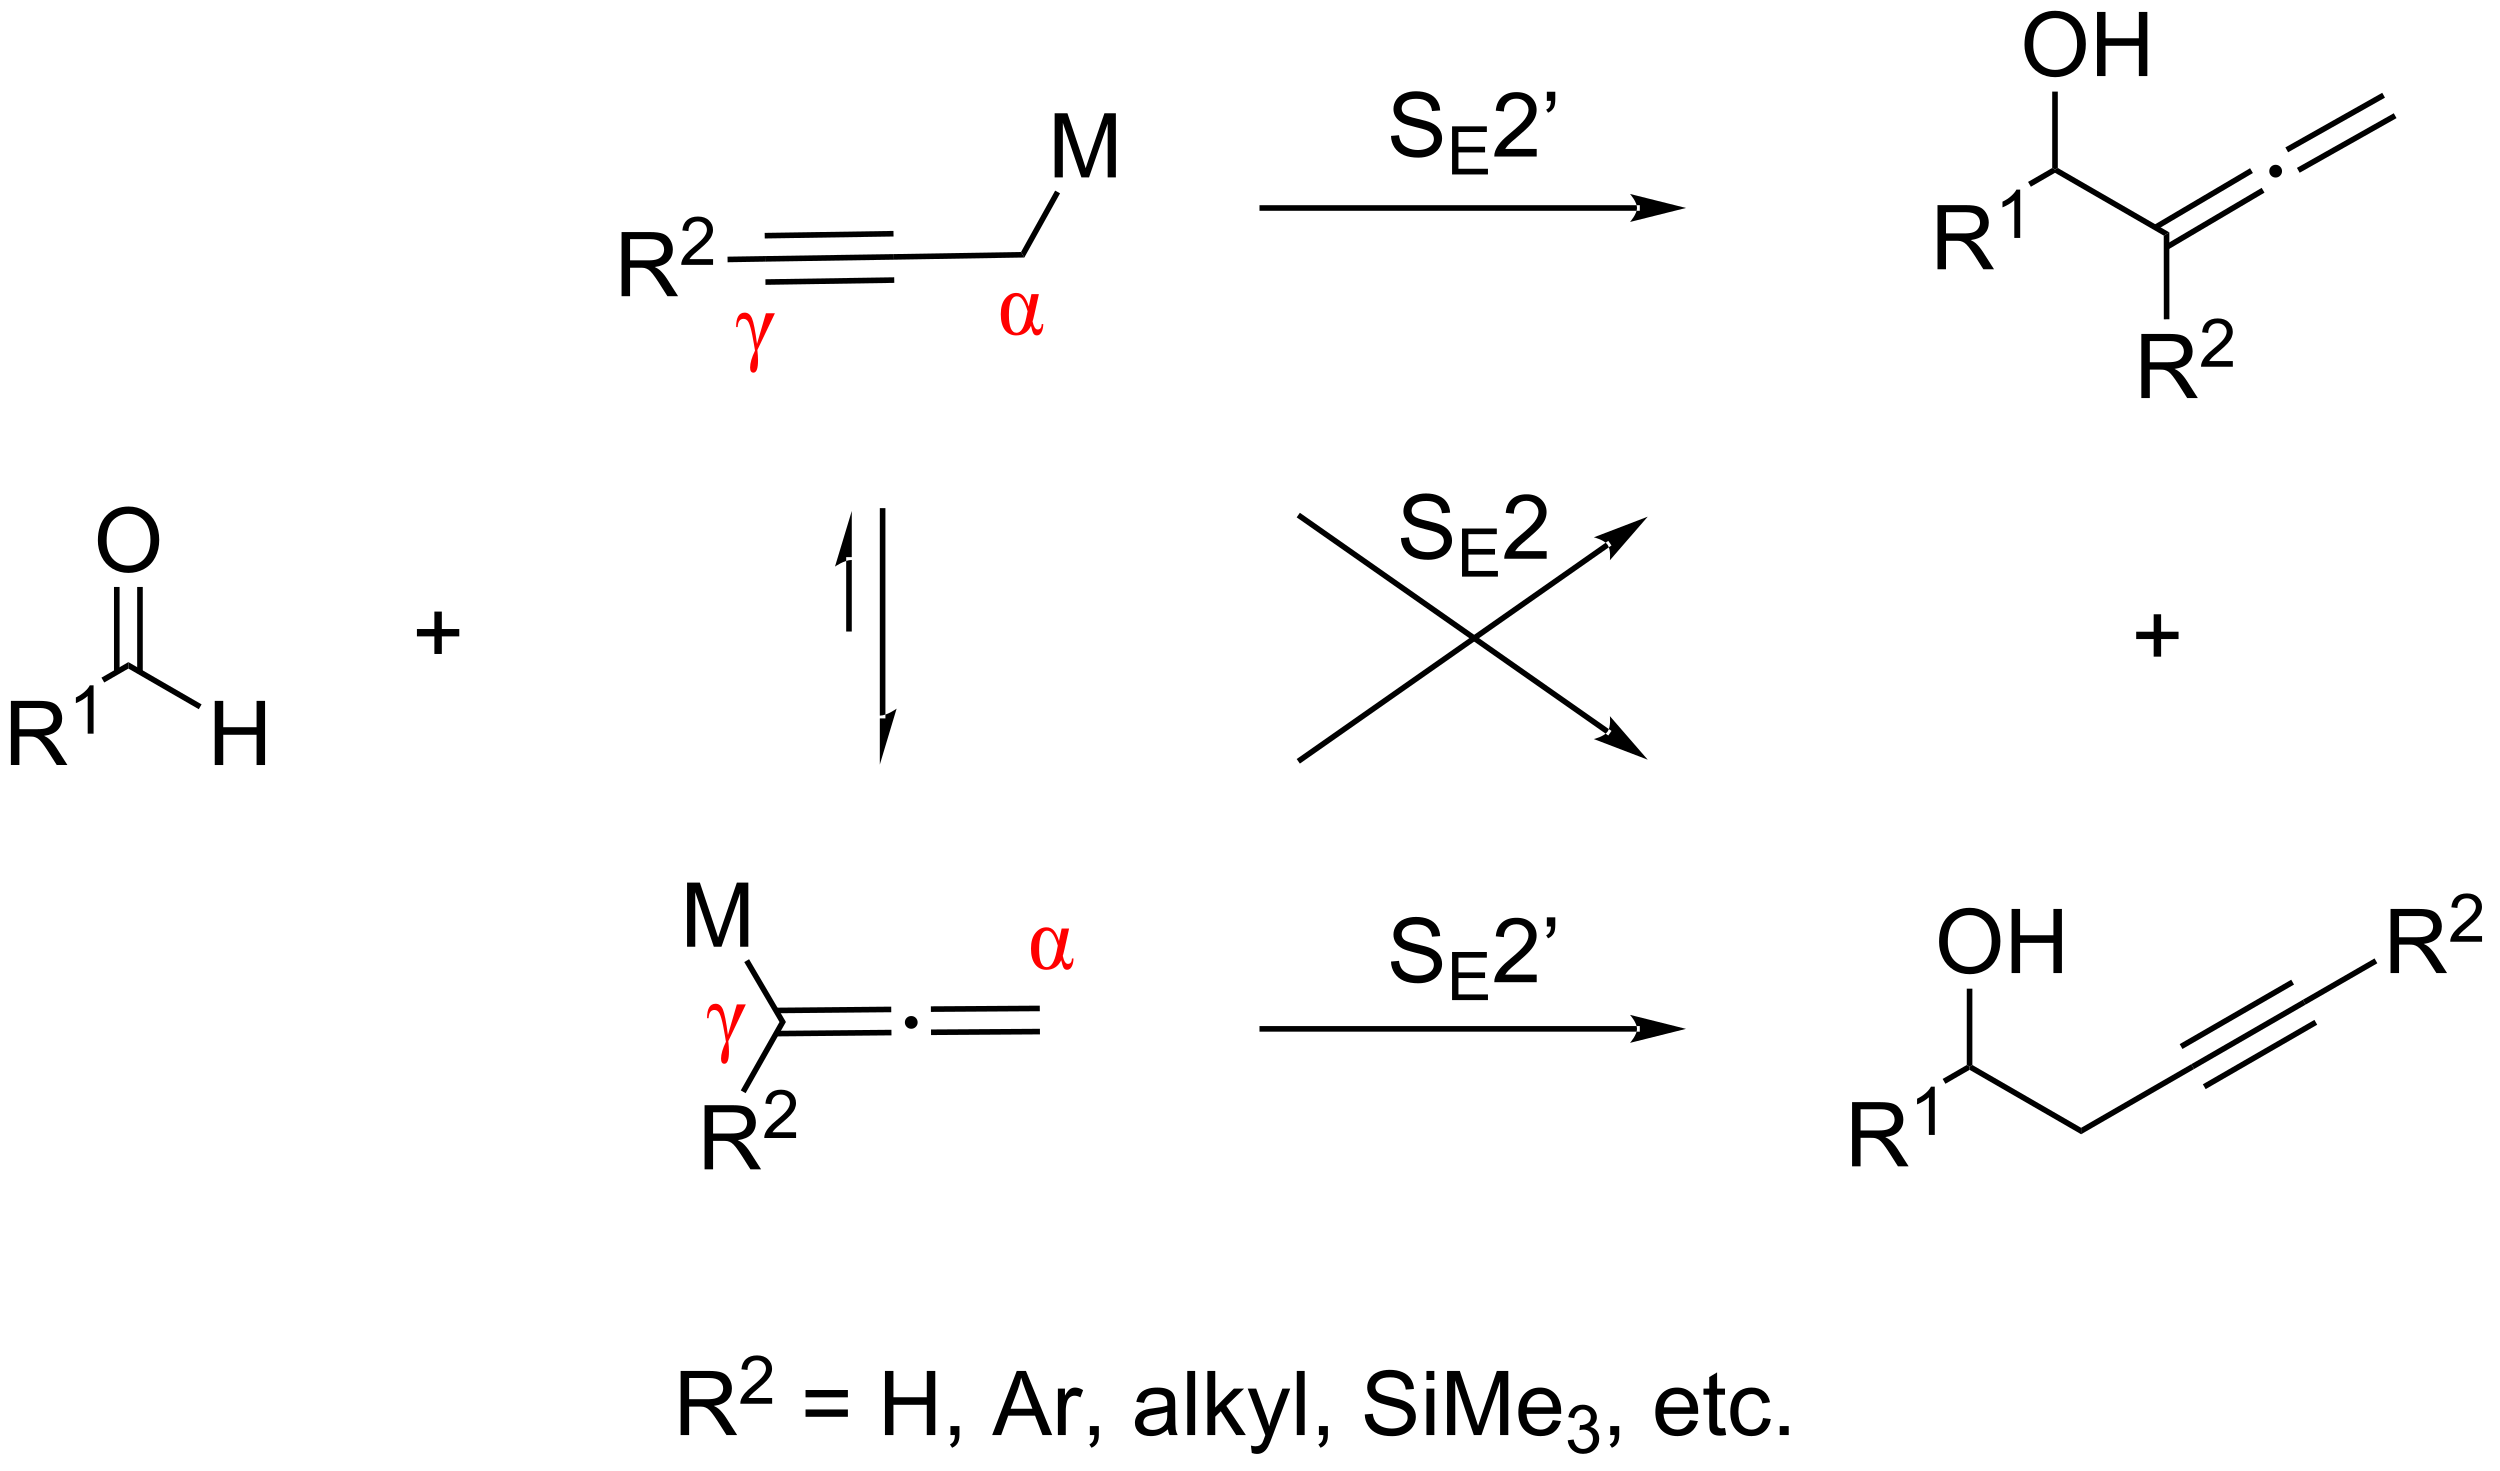 <?xml version="1.0" encoding="UTF-8"?>
<!DOCTYPE svg PUBLIC '-//W3C//DTD SVG 1.0//EN'
          'http://www.w3.org/TR/2001/REC-SVG-20010904/DTD/svg10.dtd'>
<svg stroke-dasharray="none" shape-rendering="auto" xmlns="http://www.w3.org/2000/svg" font-family="'Dialog'" text-rendering="auto" width="306" fill-opacity="1" color-interpolation="auto" color-rendering="auto" preserveAspectRatio="xMidYMid meet" font-size="12px" viewBox="0 0 306 180" fill="black" xmlns:xlink="http://www.w3.org/1999/xlink" stroke="black" image-rendering="auto" stroke-miterlimit="10" stroke-linecap="square" stroke-linejoin="miter" font-style="normal" stroke-width="1" height="180" stroke-dashoffset="0" font-weight="normal" stroke-opacity="1"
><!--Generated by the Batik Graphics2D SVG Generator--><defs id="genericDefs"
  /><g
  ><defs id="defs1"
    ><clipPath clipPathUnits="userSpaceOnUse" id="clipPath1"
      ><path d="M3.071 1.611 L232.001 1.611 L232.001 136.139 L3.071 136.139 L3.071 1.611 Z"
      /></clipPath
      ><clipPath clipPathUnits="userSpaceOnUse" id="clipPath2"
      ><path d="M1.386 28.015 L1.386 158.802 L223.95 158.802 L223.95 28.015 Z"
      /></clipPath
    ></defs
    ><g transform="scale(1.333,1.333) translate(-3.071,-1.611) matrix(1.029,0,0,1.029,1.646,-27.205)"
    ><path d="M62.695 112.488 L62.695 106.761 L63.836 106.761 L65.193 110.816 Q65.38 111.381 65.466 111.662 Q65.562 111.35 65.771 110.746 L67.141 106.761 L68.161 106.761 L68.161 112.488 L67.43 112.488 L67.43 107.694 L65.766 112.488 L65.083 112.488 L63.427 107.613 L63.427 112.488 L62.695 112.488 Z" stroke="none" clip-path="url(#clipPath2)"
    /></g
    ><g transform="matrix(1.371,0,0,1.371,-1.9,-38.421)"
    ><path d="M82.739 118.733 Q82.982 118.733 83.146 118.9 Q83.31 119.064 83.31 119.3 Q83.31 119.536 83.143 119.704 Q82.975 119.871 82.739 119.871 Q82.504 119.871 82.336 119.704 Q82.172 119.536 82.172 119.3 Q82.172 119.061 82.336 118.897 Q82.504 118.733 82.739 118.733 Z" stroke="none" clip-path="url(#clipPath2)"
    /></g
    ><g transform="matrix(1.371,0,0,1.371,-1.9,-38.421)"
    ><path d="M67.831 113.914 L68.263 113.661 L71.552 119.262 L70.975 119.267 Z" stroke="none" clip-path="url(#clipPath2)"
    /></g
    ><g transform="matrix(1.371,0,0,1.371,-1.9,-38.421)"
    ><path d="M70.678 120.553 L80.975 120.46 L80.971 119.96 L70.674 120.053 ZM70.662 118.487 L80.957 118.394 L80.952 117.894 L70.658 117.987 Z" stroke="none" clip-path="url(#clipPath2)"
    /></g
    ><g transform="matrix(1.371,0,0,1.371,-1.9,-38.421)"
    ><path d="M84.507 120.433 L94.231 120.372 L94.228 119.872 L84.504 119.933 ZM84.494 118.366 L94.219 118.305 L94.215 117.805 L84.491 117.866 Z" stroke="none" clip-path="url(#clipPath2)"
    /></g
    ><g transform="matrix(1.371,0,0,1.371,-1.9,-38.421)"
    ><path d="M92.542 50.52 L92.838 51.015 L81.195 51.209 L81.185 50.709 Z" stroke="none" clip-path="url(#clipPath2)"
    /></g
    ><g transform="matrix(1.371,0,0,1.371,-1.9,-38.421)"
    ><path d="M95.542 43.863 L95.542 38.136 L96.683 38.136 L98.04 42.191 Q98.227 42.756 98.313 43.038 Q98.409 42.725 98.618 42.121 L99.987 38.136 L101.008 38.136 L101.008 43.863 L100.276 43.863 L100.276 39.069 L98.612 43.863 L97.93 43.863 L96.274 38.988 L96.274 43.863 L95.542 43.863 Z" stroke="none" clip-path="url(#clipPath2)"
    /></g
    ><g transform="matrix(1.371,0,0,1.371,-1.9,-38.421)"
    ><path d="M92.838 51.015 L92.542 50.52 L95.588 45.042 L96.025 45.285 Z" stroke="none" clip-path="url(#clipPath2)"
    /></g
    ><g transform="matrix(1.371,0,0,1.371,-1.9,-38.421)"
    ><path d="M81.185 50.709 L81.195 51.209 L69.698 51.385 L69.682 50.885 ZM81.218 52.779 L69.719 52.955 L69.726 53.455 L81.226 53.279 ZM81.153 48.639 L69.655 48.815 L69.662 49.315 L81.161 49.139 Z" stroke="none" clip-path="url(#clipPath2)"
    /></g
    ><g transform="matrix(1.371,0,0,1.371,-1.9,-38.421)"
    ><path d="M2.358 96.324 L2.358 90.597 L4.897 90.597 Q5.662 90.597 6.061 90.751 Q6.459 90.905 6.696 91.295 Q6.936 91.686 6.936 92.16 Q6.936 92.769 6.54 93.189 Q6.147 93.605 5.321 93.717 Q5.623 93.863 5.78 94.004 Q6.11 94.308 6.407 94.764 L7.405 96.324 L6.452 96.324 L5.694 95.131 Q5.36 94.616 5.144 94.342 Q4.931 94.069 4.761 93.959 Q4.592 93.85 4.415 93.808 Q4.287 93.78 3.993 93.78 L3.116 93.78 L3.116 96.324 L2.358 96.324 ZM3.116 93.123 L4.743 93.123 Q5.264 93.123 5.556 93.017 Q5.85 92.91 6.001 92.673 Q6.155 92.436 6.155 92.16 Q6.155 91.754 5.858 91.493 Q5.564 91.23 4.928 91.23 L3.116 91.23 L3.116 93.123 Z" stroke="none" clip-path="url(#clipPath2)"
    /></g
    ><g transform="matrix(1.371,0,0,1.371,-1.9,-38.421)"
    ><path d="M9.741 93.524 L9.214 93.524 L9.214 90.163 Q9.023 90.344 8.714 90.526 Q8.405 90.707 8.159 90.799 L8.159 90.29 Q8.601 90.081 8.931 89.786 Q9.263 89.489 9.401 89.211 L9.741 89.211 L9.741 93.524 Z" stroke="none" clip-path="url(#clipPath2)"
    /></g
    ><g transform="matrix(1.371,0,0,1.371,-1.9,-38.421)"
    ><path d="M10.693 88.957 L10.443 88.523 L12.847 87.135 L12.847 87.713 Z" stroke="none" clip-path="url(#clipPath2)"
    /></g
    ><g transform="matrix(1.371,0,0,1.371,-1.9,-38.421)"
    ><path d="M20.558 96.324 L20.558 90.597 L21.316 90.597 L21.316 92.949 L24.292 92.949 L24.292 90.597 L25.05 90.597 L25.05 96.324 L24.292 96.324 L24.292 93.623 L21.316 93.623 L21.316 96.324 L20.558 96.324 Z" stroke="none" clip-path="url(#clipPath2)"
    /></g
    ><g transform="matrix(1.371,0,0,1.371,-1.9,-38.421)"
    ><path d="M12.847 87.713 L12.847 87.135 L19.383 90.909 L19.133 91.342 Z" stroke="none" clip-path="url(#clipPath2)"
    /></g
    ><g transform="matrix(1.371,0,0,1.371,-1.9,-38.421)"
    ><path d="M10.124 76.285 Q10.124 74.858 10.89 74.053 Q11.655 73.246 12.866 73.246 Q13.658 73.246 14.293 73.626 Q14.931 74.004 15.265 74.681 Q15.601 75.358 15.601 76.217 Q15.601 77.09 15.249 77.777 Q14.898 78.465 14.252 78.819 Q13.608 79.173 12.861 79.173 Q12.054 79.173 11.416 78.782 Q10.78 78.389 10.452 77.715 Q10.124 77.037 10.124 76.285 ZM10.905 76.295 Q10.905 77.332 11.46 77.928 Q12.017 78.522 12.858 78.522 Q13.713 78.522 14.265 77.92 Q14.819 77.319 14.819 76.215 Q14.819 75.514 14.582 74.993 Q14.345 74.472 13.89 74.186 Q13.437 73.897 12.869 73.897 Q12.064 73.897 11.483 74.451 Q10.905 75.004 10.905 76.295 Z" stroke="none" clip-path="url(#clipPath2)"
    /></g
    ><g transform="matrix(1.371,0,0,1.371,-1.9,-38.421)"
    ><path d="M14.132 88.022 L14.132 80.426 L13.632 80.426 L13.632 88.022 ZM12.062 88.022 L12.062 80.426 L11.562 80.426 L11.562 88.022 Z" stroke="none" clip-path="url(#clipPath2)"
    /></g
    ><g transform="matrix(1.371,0,0,1.371,-1.9,-38.421)"
    ><path d="M40.167 86.409 L40.167 84.839 L38.608 84.839 L38.608 84.182 L40.167 84.182 L40.167 82.625 L40.831 82.625 L40.831 84.182 L42.389 84.182 L42.389 84.839 L40.831 84.839 L40.831 86.409 L40.167 86.409 Z" stroke="none" clip-path="url(#clipPath2)"
    /></g
    ><g transform="matrix(1.371,0,0,1.371,-1.9,-38.421)"
    ><path d="M147.535 46.841 L147.535 46.841 L114.08 46.841 L113.83 46.841 L113.83 46.341 L114.08 46.341 L147.535 46.341 L147.785 46.341 L147.785 46.841 ZM151.91 46.591 L146.91 45.341 C146.91 45.341 147.535 46.044 147.535 46.591 C147.535 47.138 146.91 47.841 146.91 47.841 Z" stroke="none" clip-path="url(#clipPath2)"
    /></g
    ><g transform="matrix(1.371,0,0,1.371,-1.9,-38.421)"
    ><path d="M125.572 40.158 L126.288 40.095 Q126.338 40.525 126.523 40.801 Q126.71 41.077 127.101 41.246 Q127.491 41.416 127.978 41.416 Q128.413 41.416 128.744 41.288 Q129.077 41.158 129.239 40.934 Q129.4 40.71 129.4 40.444 Q129.4 40.173 129.244 39.973 Q129.088 39.772 128.728 39.634 Q128.499 39.546 127.71 39.356 Q126.921 39.166 126.603 38.999 Q126.195 38.783 125.991 38.465 Q125.791 38.147 125.791 37.752 Q125.791 37.319 126.036 36.942 Q126.283 36.564 126.754 36.369 Q127.228 36.173 127.806 36.173 Q128.445 36.173 128.929 36.379 Q129.416 36.585 129.676 36.983 Q129.939 37.382 129.96 37.884 L129.234 37.939 Q129.174 37.397 128.835 37.121 Q128.499 36.843 127.838 36.843 Q127.15 36.843 126.835 37.095 Q126.523 37.345 126.523 37.702 Q126.523 38.009 126.744 38.21 Q126.963 38.408 127.887 38.619 Q128.812 38.827 129.155 38.983 Q129.655 39.212 129.893 39.567 Q130.132 39.921 130.132 40.382 Q130.132 40.837 129.869 41.244 Q129.609 41.647 129.116 41.874 Q128.627 42.098 128.015 42.098 Q127.236 42.098 126.71 41.871 Q126.187 41.642 125.887 41.189 Q125.588 40.733 125.572 40.158 Z" stroke="none" clip-path="url(#clipPath2)"
    /></g
    ><g transform="matrix(1.371,0,0,1.371,-1.9,-38.421)"
    ><path d="M131.023 43.599 L131.023 39.304 L134.129 39.304 L134.129 39.81 L131.592 39.81 L131.592 41.126 L133.969 41.126 L133.969 41.63 L131.592 41.63 L131.592 43.091 L134.228 43.091 L134.228 43.599 L131.023 43.599 Z" stroke="none" clip-path="url(#clipPath2)"
    /></g
    ><g transform="matrix(1.371,0,0,1.371,-1.9,-38.421)"
    ><path d="M138.579 41.322 L138.579 41.999 L134.793 41.999 Q134.785 41.744 134.876 41.509 Q135.019 41.124 135.337 40.749 Q135.657 40.374 136.259 39.882 Q137.191 39.116 137.519 38.668 Q137.848 38.22 137.848 37.822 Q137.848 37.405 137.548 37.119 Q137.251 36.83 136.769 36.83 Q136.262 36.83 135.957 37.134 Q135.652 37.439 135.65 37.978 L134.926 37.905 Q135.001 37.095 135.486 36.673 Q135.97 36.249 136.785 36.249 Q137.611 36.249 138.09 36.707 Q138.571 37.163 138.571 37.837 Q138.571 38.181 138.431 38.514 Q138.29 38.845 137.962 39.212 Q137.637 39.58 136.879 40.22 Q136.246 40.752 136.066 40.942 Q135.887 41.132 135.769 41.322 L138.579 41.322 ZM139.484 37.03 L139.484 36.212 L140.239 36.212 L140.239 36.858 Q140.239 37.382 140.117 37.611 Q139.95 37.929 139.594 38.087 L139.422 37.811 Q139.633 37.725 139.737 37.541 Q139.841 37.353 139.851 37.03 L139.484 37.03 Z" stroke="none" clip-path="url(#clipPath2)"
    /></g
    ><g transform="matrix(1.371,0,0,1.371,-1.9,-38.421)"
    ><path d="M144.765 93.545 L144.765 93.545 L117.355 74.356 L117.15 74.212 L117.436 73.803 L117.641 73.946 L145.051 93.135 L145.256 93.279 L144.97 93.688 ZM148.492 95.849 L145.113 91.958 C145.113 91.958 145.222 92.892 144.908 93.34 C144.594 93.788 143.679 94.006 143.679 94.006 Z" stroke="none" clip-path="url(#clipPath2)"
    /></g
    ><g transform="matrix(1.371,0,0,1.371,-1.9,-38.421)"
    ><path d="M145.051 76.865 L145.051 76.865 L117.641 96.054 L117.436 96.197 L117.15 95.788 L117.355 95.644 L144.765 76.455 L144.97 76.312 L145.256 76.722 ZM148.492 74.151 L143.679 75.995 C143.679 75.995 144.594 76.212 144.908 76.66 C145.222 77.108 145.113 78.043 145.113 78.043 Z" stroke="none" clip-path="url(#clipPath2)"
    /></g
    ><g transform="matrix(1.371,0,0,1.371,-1.9,-38.421)"
    ><path d="M126.461 76.063 L127.177 76.001 Q127.226 76.43 127.411 76.707 Q127.599 76.983 127.989 77.152 Q128.38 77.321 128.867 77.321 Q129.302 77.321 129.633 77.194 Q129.966 77.063 130.127 76.839 Q130.289 76.615 130.289 76.35 Q130.289 76.079 130.133 75.878 Q129.976 75.678 129.617 75.54 Q129.388 75.451 128.599 75.261 Q127.81 75.071 127.492 74.904 Q127.083 74.688 126.88 74.371 Q126.68 74.053 126.68 73.657 Q126.68 73.225 126.924 72.847 Q127.172 72.469 127.643 72.274 Q128.117 72.079 128.695 72.079 Q129.333 72.079 129.818 72.285 Q130.304 72.49 130.565 72.889 Q130.828 73.287 130.849 73.79 L130.122 73.844 Q130.062 73.303 129.724 73.027 Q129.388 72.748 128.726 72.748 Q128.039 72.748 127.724 73.001 Q127.411 73.251 127.411 73.608 Q127.411 73.915 127.633 74.115 Q127.851 74.313 128.776 74.524 Q129.7 74.733 130.044 74.889 Q130.544 75.118 130.781 75.472 Q131.021 75.826 131.021 76.287 Q131.021 76.743 130.758 77.149 Q130.497 77.553 130.005 77.779 Q129.516 78.003 128.904 78.003 Q128.125 78.003 127.599 77.777 Q127.075 77.548 126.776 77.094 Q126.476 76.639 126.461 76.063 Z" stroke="none" clip-path="url(#clipPath2)"
    /></g
    ><g transform="matrix(1.371,0,0,1.371,-1.9,-38.421)"
    ><path d="M131.912 79.504 L131.912 75.21 L135.018 75.21 L135.018 75.715 L132.48 75.715 L132.48 77.032 L134.857 77.032 L134.857 77.536 L132.48 77.536 L132.48 78.997 L135.117 78.997 L135.117 79.504 L131.912 79.504 Z" stroke="none" clip-path="url(#clipPath2)"
    /></g
    ><g transform="matrix(1.371,0,0,1.371,-1.9,-38.421)"
    ><path d="M139.468 77.227 L139.468 77.904 L135.681 77.904 Q135.674 77.649 135.765 77.415 Q135.908 77.029 136.226 76.654 Q136.546 76.279 137.148 75.787 Q138.08 75.022 138.408 74.574 Q138.736 74.126 138.736 73.727 Q138.736 73.311 138.437 73.024 Q138.14 72.735 137.658 72.735 Q137.15 72.735 136.846 73.04 Q136.541 73.344 136.538 73.884 L135.814 73.811 Q135.89 73.001 136.374 72.579 Q136.859 72.154 137.674 72.154 Q138.499 72.154 138.978 72.613 Q139.46 73.069 139.46 73.743 Q139.46 74.087 139.32 74.42 Q139.179 74.751 138.851 75.118 Q138.525 75.485 137.767 76.126 Q137.135 76.657 136.955 76.847 Q136.775 77.037 136.658 77.227 L139.468 77.227 Z" stroke="none" clip-path="url(#clipPath2)"
    /></g
    ><g transform="matrix(1.371,0,0,1.371,-1.9,-38.421)"
    ><path d="M147.535 120.129 L147.535 120.129 L114.08 120.129 L113.83 120.129 L113.83 119.629 L114.08 119.629 L147.535 119.629 L147.785 119.629 L147.785 120.129 ZM151.91 119.879 L146.91 118.629 C146.91 118.629 147.535 119.333 147.535 119.879 C147.535 120.426 146.91 121.129 146.91 121.129 Z" stroke="none" clip-path="url(#clipPath2)"
    /></g
    ><g transform="matrix(1.371,0,0,1.371,-1.9,-38.421)"
    ><path d="M125.572 113.87 L126.288 113.807 Q126.338 114.237 126.523 114.513 Q126.71 114.789 127.101 114.958 Q127.491 115.127 127.978 115.127 Q128.413 115.127 128.744 115 Q129.077 114.87 129.239 114.646 Q129.4 114.422 129.4 114.156 Q129.4 113.885 129.244 113.685 Q129.088 113.484 128.728 113.346 Q128.499 113.258 127.71 113.067 Q126.921 112.877 126.603 112.711 Q126.195 112.495 125.991 112.177 Q125.791 111.859 125.791 111.463 Q125.791 111.031 126.036 110.653 Q126.283 110.276 126.754 110.081 Q127.228 109.885 127.806 109.885 Q128.445 109.885 128.929 110.091 Q129.416 110.297 129.676 110.695 Q129.939 111.094 129.96 111.596 L129.234 111.651 Q129.174 111.109 128.835 110.833 Q128.499 110.555 127.838 110.555 Q127.15 110.555 126.835 110.807 Q126.523 111.057 126.523 111.414 Q126.523 111.721 126.744 111.922 Q126.963 112.12 127.887 112.331 Q128.812 112.539 129.155 112.695 Q129.655 112.924 129.893 113.278 Q130.132 113.633 130.132 114.094 Q130.132 114.549 129.869 114.956 Q129.609 115.359 129.116 115.586 Q128.627 115.81 128.015 115.81 Q127.236 115.81 126.71 115.583 Q126.187 115.354 125.887 114.901 Q125.588 114.445 125.572 113.87 Z" stroke="none" clip-path="url(#clipPath2)"
    /></g
    ><g transform="matrix(1.371,0,0,1.371,-1.9,-38.421)"
    ><path d="M131.023 117.311 L131.023 113.016 L134.129 113.016 L134.129 113.522 L131.592 113.522 L131.592 114.838 L133.969 114.838 L133.969 115.342 L131.592 115.342 L131.592 116.803 L134.228 116.803 L134.228 117.311 L131.023 117.311 Z" stroke="none" clip-path="url(#clipPath2)"
    /></g
    ><g transform="matrix(1.371,0,0,1.371,-1.9,-38.421)"
    ><path d="M138.579 115.034 L138.579 115.711 L134.793 115.711 Q134.785 115.456 134.876 115.221 Q135.019 114.836 135.337 114.461 Q135.657 114.086 136.259 113.594 Q137.191 112.828 137.519 112.38 Q137.848 111.932 137.848 111.534 Q137.848 111.117 137.548 110.831 Q137.251 110.541 136.769 110.541 Q136.262 110.541 135.957 110.846 Q135.652 111.151 135.65 111.69 L134.926 111.617 Q135.001 110.807 135.486 110.385 Q135.97 109.961 136.785 109.961 Q137.611 109.961 138.09 110.419 Q138.571 110.875 138.571 111.549 Q138.571 111.893 138.431 112.226 Q138.29 112.557 137.962 112.924 Q137.637 113.291 136.879 113.932 Q136.246 114.463 136.066 114.653 Q135.887 114.844 135.769 115.034 L138.579 115.034 ZM139.484 110.742 L139.484 109.924 L140.239 109.924 L140.239 110.57 Q140.239 111.094 140.117 111.323 Q139.95 111.64 139.594 111.799 L139.422 111.523 Q139.633 111.437 139.737 111.252 Q139.841 111.065 139.851 110.742 L139.484 110.742 Z" stroke="none" clip-path="url(#clipPath2)"
    /></g
    ><g transform="matrix(1.371,0,0,1.371,-1.9,-38.421)"
    ><path d="M204.549 42.737 Q204.792 42.737 204.956 42.904 Q205.12 43.068 205.12 43.304 Q205.12 43.54 204.953 43.708 Q204.785 43.875 204.549 43.875 Q204.314 43.875 204.146 43.708 Q203.982 43.54 203.982 43.304 Q203.982 43.065 204.146 42.901 Q204.314 42.737 204.549 42.737 Z" stroke="none" clip-path="url(#clipPath2)"
    /></g
    ><g transform="matrix(1.371,0,0,1.371,-1.9,-38.421)"
    ><path d="M184.852 43.453 L184.852 43.165 L185.102 43.02 L195.06 48.77 L194.56 49.059 Z" stroke="none" clip-path="url(#clipPath2)"
    /></g
    ><g transform="matrix(1.371,0,0,1.371,-1.9,-38.421)"
    ><path d="M194.938 50.312 L203.555 45.224 L203.301 44.794 L194.684 49.881 ZM193.925 48.546 L202.52 43.471 L202.266 43.041 L193.671 48.115 Z" stroke="none" clip-path="url(#clipPath2)"
    /></g
    ><g transform="matrix(1.371,0,0,1.371,-1.9,-38.421)"
    ><path d="M206.695 43.447 L215.342 38.57 L215.096 38.135 L206.449 43.011 ZM205.664 41.619 L214.311 36.743 L214.066 36.307 L205.418 41.183 Z" stroke="none" clip-path="url(#clipPath2)"
    /></g
    ><g transform="matrix(1.371,0,0,1.371,-1.9,-38.421)"
    ><path d="M174.362 52.065 L174.362 46.338 L176.901 46.338 Q177.667 46.338 178.065 46.492 Q178.464 46.645 178.701 47.036 Q178.94 47.427 178.94 47.901 Q178.94 48.51 178.544 48.929 Q178.151 49.346 177.326 49.458 Q177.628 49.604 177.784 49.745 Q178.115 50.049 178.411 50.505 L179.409 52.065 L178.456 52.065 L177.698 50.872 Q177.365 50.356 177.149 50.083 Q176.935 49.81 176.766 49.7 Q176.596 49.591 176.419 49.549 Q176.292 49.52 175.997 49.52 L175.12 49.52 L175.12 52.065 L174.362 52.065 ZM175.12 48.864 L176.747 48.864 Q177.268 48.864 177.56 48.758 Q177.854 48.651 178.005 48.414 Q178.159 48.177 178.159 47.901 Q178.159 47.495 177.862 47.234 Q177.568 46.971 176.932 46.971 L175.12 46.971 L175.12 48.864 Z" stroke="none" clip-path="url(#clipPath2)"
    /></g
    ><g transform="matrix(1.371,0,0,1.371,-1.9,-38.421)"
    ><path d="M181.745 49.265 L181.218 49.265 L181.218 45.904 Q181.027 46.085 180.718 46.267 Q180.41 46.448 180.163 46.54 L180.163 46.03 Q180.605 45.821 180.935 45.526 Q181.267 45.23 181.406 44.952 L181.745 44.952 L181.745 49.265 Z" stroke="none" clip-path="url(#clipPath2)"
    /></g
    ><g transform="matrix(1.371,0,0,1.371,-1.9,-38.421)"
    ><path d="M184.602 43.02 L184.852 43.165 L184.852 43.453 L182.697 44.697 L182.447 44.264 Z" stroke="none" clip-path="url(#clipPath2)"
    /></g
    ><g transform="matrix(1.371,0,0,1.371,-1.9,-38.421)"
    ><path d="M182.128 32.026 Q182.128 30.599 182.894 29.794 Q183.66 28.987 184.87 28.987 Q185.662 28.987 186.298 29.367 Q186.936 29.744 187.269 30.422 Q187.605 31.099 187.605 31.958 Q187.605 32.83 187.253 33.518 Q186.902 34.205 186.256 34.56 Q185.613 34.914 184.865 34.914 Q184.058 34.914 183.42 34.523 Q182.785 34.13 182.456 33.455 Q182.128 32.778 182.128 32.026 ZM182.91 32.036 Q182.91 33.073 183.464 33.669 Q184.022 34.263 184.863 34.263 Q185.717 34.263 186.269 33.661 Q186.824 33.06 186.824 31.955 Q186.824 31.255 186.587 30.734 Q186.35 30.213 185.894 29.927 Q185.441 29.638 184.873 29.638 Q184.068 29.638 183.488 30.192 Q182.91 30.744 182.91 32.036 ZM188.604 34.815 L188.604 29.088 L189.361 29.088 L189.361 31.44 L192.338 31.44 L192.338 29.088 L193.096 29.088 L193.096 34.815 L192.338 34.815 L192.338 32.114 L189.361 32.114 L189.361 34.815 L188.604 34.815 Z" stroke="none" clip-path="url(#clipPath2)"
    /></g
    ><g transform="matrix(1.371,0,0,1.371,-1.9,-38.421)"
    ><path d="M185.102 43.02 L184.852 43.165 L184.602 43.02 L184.602 36.205 L185.102 36.205 Z" stroke="none" clip-path="url(#clipPath2)"
    /></g
    ><g transform="matrix(1.371,0,0,1.371,-1.9,-38.421)"
    ><path d="M166.735 132.15 L166.735 126.423 L169.274 126.423 Q170.04 126.423 170.438 126.577 Q170.837 126.73 171.074 127.121 Q171.313 127.512 171.313 127.986 Q171.313 128.595 170.918 129.014 Q170.524 129.431 169.699 129.543 Q170.001 129.689 170.157 129.829 Q170.488 130.134 170.785 130.59 L171.782 132.15 L170.829 132.15 L170.071 130.957 Q169.738 130.441 169.522 130.168 Q169.308 129.894 169.139 129.785 Q168.97 129.676 168.793 129.634 Q168.665 129.605 168.371 129.605 L167.493 129.605 L167.493 132.15 L166.735 132.15 ZM167.493 128.949 L169.121 128.949 Q169.642 128.949 169.933 128.842 Q170.227 128.736 170.379 128.499 Q170.532 128.262 170.532 127.986 Q170.532 127.579 170.235 127.319 Q169.941 127.056 169.306 127.056 L167.493 127.056 L167.493 128.949 Z" stroke="none" clip-path="url(#clipPath2)"
    /></g
    ><g transform="matrix(1.371,0,0,1.371,-1.9,-38.421)"
    ><path d="M174.119 129.35 L173.591 129.35 L173.591 125.988 Q173.4 126.17 173.091 126.352 Q172.783 126.533 172.537 126.625 L172.537 126.115 Q172.978 125.906 173.308 125.611 Q173.64 125.314 173.779 125.037 L174.119 125.037 L174.119 129.35 Z" stroke="none" clip-path="url(#clipPath2)"
    /></g
    ><g transform="matrix(1.371,0,0,1.371,-1.9,-38.421)"
    ><path d="M175.07 124.782 L174.82 124.349 L176.975 123.105 L177.225 123.25 L177.225 123.538 Z" stroke="none" clip-path="url(#clipPath2)"
    /></g
    ><g transform="matrix(1.371,0,0,1.371,-1.9,-38.421)"
    ><path d="M177.225 123.538 L177.225 123.25 L177.475 123.105 L187.184 128.711 L187.184 129.288 Z" stroke="none" clip-path="url(#clipPath2)"
    /></g
    ><g transform="matrix(1.371,0,0,1.371,-1.9,-38.421)"
    ><path d="M187.184 129.288 L187.184 128.711 L197.017 123.033 L197.267 123.466 Z" stroke="none" clip-path="url(#clipPath2)"
    /></g
    ><g transform="matrix(1.371,0,0,1.371,-1.9,-38.421)"
    ><path d="M197.267 123.466 L197.017 123.033 L206.98 117.281 L207.222 117.718 ZM196.232 121.674 L206.191 115.924 L205.941 115.49 L195.982 121.24 ZM198.302 125.259 L208.261 119.509 L208.011 119.076 L198.052 124.826 Z" stroke="none" clip-path="url(#clipPath2)"
    /></g
    ><g transform="matrix(1.371,0,0,1.371,-1.9,-38.421)"
    ><path d="M174.502 112.111 Q174.502 110.683 175.267 109.879 Q176.033 109.072 177.244 109.072 Q178.036 109.072 178.671 109.452 Q179.309 109.829 179.642 110.506 Q179.978 111.183 179.978 112.043 Q179.978 112.915 179.627 113.603 Q179.275 114.29 178.629 114.644 Q177.986 114.999 177.239 114.999 Q176.431 114.999 175.793 114.608 Q175.158 114.215 174.83 113.54 Q174.502 112.863 174.502 112.111 ZM175.283 112.121 Q175.283 113.157 175.838 113.754 Q176.395 114.347 177.236 114.347 Q178.09 114.347 178.642 113.746 Q179.197 113.144 179.197 112.04 Q179.197 111.34 178.96 110.819 Q178.723 110.298 178.267 110.012 Q177.814 109.722 177.246 109.722 Q176.442 109.722 175.861 110.277 Q175.283 110.829 175.283 112.121 ZM180.977 114.9 L180.977 109.173 L181.735 109.173 L181.735 111.525 L184.711 111.525 L184.711 109.173 L185.469 109.173 L185.469 114.9 L184.711 114.9 L184.711 112.199 L181.735 112.199 L181.735 114.9 L180.977 114.9 Z" stroke="none" clip-path="url(#clipPath2)"
    /></g
    ><g transform="matrix(1.371,0,0,1.371,-1.9,-38.421)"
    ><path d="M177.475 123.105 L177.225 123.25 L176.975 123.105 L176.975 116.29 L177.475 116.29 Z" stroke="none" clip-path="url(#clipPath2)"
    /></g
    ><g transform="matrix(1.371,0,0,1.371,-1.9,-38.421)"
    ><path d="M193.661 86.648 L193.661 85.078 L192.101 85.078 L192.101 84.422 L193.661 84.422 L193.661 82.865 L194.325 82.865 L194.325 84.422 L195.882 84.422 L195.882 85.078 L194.325 85.078 L194.325 86.648 L193.661 86.648 Z" stroke="none" clip-path="url(#clipPath2)"
    /></g
    ><g transform="matrix(1.371,0,0,1.371,-1.9,-38.421)"
    ><path d="M79.934 91.913 L79.934 91.913 L79.934 73.64 L79.934 73.39 L80.434 73.39 L80.434 73.64 L80.434 91.913 L80.434 92.163 L79.934 92.163 ZM79.934 96.288 L81.434 91.288 C81.434 91.288 80.59 91.913 79.934 91.913 Z" stroke="none" clip-path="url(#clipPath2)"
    /></g
    ><g transform="matrix(1.371,0,0,1.371,-1.9,-38.421)"
    ><path d="M77.431 78.015 L77.431 78.015 L77.431 84.158 L77.431 84.408 L76.931 84.408 L76.931 84.158 L76.931 78.015 L76.931 77.765 L77.431 77.765 ZM77.431 73.64 L75.931 78.61 C75.931 78.61 76.771 78.015 77.431 78.015 Z" stroke="none" clip-path="url(#clipPath2)"
    /></g
    ><g transform="matrix(1.371,0,0,1.371,-1.9,-38.421)"
    ><path d="M56.878 54.469 L56.878 48.742 L59.417 48.742 Q60.183 48.742 60.581 48.896 Q60.98 49.049 61.216 49.44 Q61.456 49.831 61.456 50.304 Q61.456 50.914 61.06 51.333 Q60.667 51.75 59.841 51.862 Q60.144 52.008 60.3 52.148 Q60.63 52.453 60.927 52.909 L61.925 54.469 L60.972 54.469 L60.214 53.276 Q59.88 52.76 59.664 52.487 Q59.451 52.213 59.282 52.104 Q59.112 51.995 58.935 51.953 Q58.808 51.924 58.513 51.924 L57.636 51.924 L57.636 54.469 L56.878 54.469 ZM57.636 51.268 L59.263 51.268 Q59.784 51.268 60.076 51.161 Q60.37 51.054 60.521 50.818 Q60.675 50.581 60.675 50.304 Q60.675 49.898 60.378 49.638 Q60.084 49.375 59.448 49.375 L57.636 49.375 L57.636 51.268 Z" stroke="none" clip-path="url(#clipPath2)"
    /></g
    ><g transform="matrix(1.371,0,0,1.371,-1.9,-38.421)"
    ><path d="M65.047 51.161 L65.047 51.669 L62.207 51.669 Q62.201 51.477 62.269 51.301 Q62.377 51.012 62.615 50.731 Q62.855 50.45 63.306 50.081 Q64.006 49.507 64.252 49.171 Q64.498 48.835 64.498 48.536 Q64.498 48.223 64.273 48.008 Q64.05 47.792 63.689 47.792 Q63.308 47.792 63.08 48.02 Q62.851 48.249 62.849 48.653 L62.306 48.598 Q62.363 47.991 62.726 47.675 Q63.09 47.356 63.701 47.356 Q64.32 47.356 64.679 47.7 Q65.041 48.042 65.041 48.547 Q65.041 48.805 64.935 49.055 Q64.83 49.303 64.584 49.579 Q64.34 49.854 63.771 50.335 Q63.297 50.733 63.162 50.876 Q63.027 51.018 62.939 51.161 L65.047 51.161 Z" stroke="none" clip-path="url(#clipPath2)"
    /></g
    ><g transform="matrix(1.371,0,0,1.371,-1.9,-38.421)"
    ><path d="M69.682 50.885 L69.698 51.385 L66.345 51.438 L66.337 50.938 Z" stroke="none" clip-path="url(#clipPath2)"
    /></g
    ><g transform="matrix(1.371,0,0,1.371,-1.9,-38.421)"
    ><path d="M64.289 132.421 L64.289 126.695 L66.828 126.695 Q67.594 126.695 67.992 126.848 Q68.391 127.002 68.628 127.392 Q68.867 127.783 68.867 128.257 Q68.867 128.866 68.471 129.286 Q68.078 129.702 67.253 129.814 Q67.555 129.96 67.711 130.101 Q68.042 130.405 68.339 130.861 L69.336 132.421 L68.383 132.421 L67.625 131.228 Q67.292 130.713 67.076 130.439 Q66.862 130.166 66.693 130.056 Q66.523 129.947 66.346 129.905 Q66.219 129.877 65.924 129.877 L65.047 129.877 L65.047 132.421 L64.289 132.421 ZM65.047 129.221 L66.674 129.221 Q67.195 129.221 67.487 129.114 Q67.781 129.007 67.932 128.77 Q68.086 128.533 68.086 128.257 Q68.086 127.851 67.789 127.59 Q67.495 127.327 66.859 127.327 L65.047 127.327 L65.047 129.221 Z" stroke="none" clip-path="url(#clipPath2)"
    /></g
    ><g transform="matrix(1.371,0,0,1.371,-1.9,-38.421)"
    ><path d="M72.458 129.113 L72.458 129.621 L69.618 129.621 Q69.612 129.43 69.68 129.254 Q69.788 128.965 70.026 128.684 Q70.266 128.402 70.718 128.033 Q71.417 127.459 71.663 127.123 Q71.909 126.787 71.909 126.488 Q71.909 126.176 71.684 125.961 Q71.462 125.744 71.1 125.744 Q70.719 125.744 70.491 125.973 Q70.262 126.201 70.26 126.606 L69.718 126.551 Q69.774 125.943 70.137 125.627 Q70.501 125.309 71.112 125.309 Q71.731 125.309 72.091 125.652 Q72.452 125.994 72.452 126.5 Q72.452 126.758 72.346 127.008 Q72.241 127.256 71.995 127.531 Q71.751 127.807 71.182 128.287 Q70.708 128.685 70.573 128.828 Q70.438 128.971 70.35 129.113 L72.458 129.113 Z" stroke="none" clip-path="url(#clipPath2)"
    /></g
    ><g transform="matrix(1.371,0,0,1.371,-1.9,-38.421)"
    ><path d="M70.975 119.267 L71.552 119.262 L67.954 125.621 L67.519 125.374 Z" stroke="none" clip-path="url(#clipPath2)"
    /></g
    ><g transform="matrix(1.371,0,0,1.371,-1.9,-38.421)"
    ><path d="M192.56 63.565 L192.56 57.838 L195.099 57.838 Q195.864 57.838 196.263 57.992 Q196.661 58.145 196.898 58.536 Q197.138 58.927 197.138 59.401 Q197.138 60.01 196.742 60.429 Q196.349 60.846 195.523 60.958 Q195.825 61.104 195.982 61.245 Q196.312 61.549 196.609 62.005 L197.607 63.565 L196.654 63.565 L195.896 62.372 Q195.562 61.856 195.346 61.583 Q195.133 61.31 194.964 61.2 Q194.794 61.091 194.617 61.049 Q194.489 61.02 194.195 61.02 L193.318 61.02 L193.318 63.565 L192.56 63.565 ZM193.318 60.364 L194.945 60.364 Q195.466 60.364 195.758 60.258 Q196.052 60.151 196.203 59.914 Q196.357 59.677 196.357 59.401 Q196.357 58.995 196.06 58.734 Q195.766 58.471 195.13 58.471 L193.318 58.471 L193.318 60.364 Z" stroke="none" clip-path="url(#clipPath2)"
    /></g
    ><g transform="matrix(1.371,0,0,1.371,-1.9,-38.421)"
    ><path d="M200.728 60.257 L200.728 60.765 L197.889 60.765 Q197.883 60.573 197.951 60.398 Q198.059 60.109 198.297 59.827 Q198.537 59.546 198.988 59.177 Q199.688 58.603 199.934 58.267 Q200.18 57.931 200.18 57.632 Q200.18 57.319 199.955 57.105 Q199.732 56.888 199.371 56.888 Q198.99 56.888 198.762 57.116 Q198.533 57.345 198.531 57.749 L197.988 57.694 Q198.045 57.087 198.408 56.771 Q198.772 56.452 199.383 56.452 Q200.002 56.452 200.361 56.796 Q200.723 57.138 200.723 57.644 Q200.723 57.901 200.617 58.151 Q200.512 58.4 200.266 58.675 Q200.022 58.95 199.453 59.431 Q198.978 59.829 198.844 59.972 Q198.709 60.114 198.621 60.257 L200.728 60.257 Z" stroke="none" clip-path="url(#clipPath2)"
    /></g
    ><g transform="matrix(1.371,0,0,1.371,-1.9,-38.421)"
    ><path d="M194.56 49.059 L195.06 48.77 L195.066 56.53 L194.566 56.531 Z" stroke="none" clip-path="url(#clipPath2)"
    /></g
    ><g transform="matrix(1.371,0,0,1.371,-1.9,-38.421)"
    ><path d="M214.809 114.9 L214.809 109.173 L217.348 109.173 Q218.114 109.173 218.512 109.327 Q218.911 109.48 219.148 109.871 Q219.387 110.262 219.387 110.736 Q219.387 111.345 218.991 111.764 Q218.598 112.181 217.773 112.293 Q218.075 112.439 218.231 112.579 Q218.562 112.884 218.859 113.34 L219.856 114.9 L218.903 114.9 L218.145 113.707 Q217.812 113.191 217.596 112.918 Q217.382 112.644 217.213 112.535 Q217.043 112.426 216.866 112.384 Q216.739 112.355 216.445 112.355 L215.567 112.355 L215.567 114.9 L214.809 114.9 ZM215.567 111.699 L217.195 111.699 Q217.715 111.699 218.007 111.592 Q218.301 111.486 218.452 111.249 Q218.606 111.012 218.606 110.736 Q218.606 110.329 218.309 110.069 Q218.015 109.806 217.379 109.806 L215.567 109.806 L215.567 111.699 Z" stroke="none" clip-path="url(#clipPath2)"
    /></g
    ><g transform="matrix(1.371,0,0,1.371,-1.9,-38.421)"
    ><path d="M222.978 111.592 L222.978 112.1 L220.138 112.1 Q220.132 111.908 220.2 111.732 Q220.308 111.443 220.546 111.162 Q220.786 110.881 221.238 110.512 Q221.937 109.938 222.183 109.602 Q222.429 109.266 222.429 108.967 Q222.429 108.654 222.204 108.439 Q221.982 108.223 221.62 108.223 Q221.239 108.223 221.011 108.451 Q220.782 108.68 220.78 109.084 L220.238 109.029 Q220.294 108.422 220.657 108.106 Q221.021 107.787 221.632 107.787 Q222.251 107.787 222.611 108.131 Q222.972 108.473 222.972 108.978 Q222.972 109.236 222.867 109.486 Q222.761 109.734 222.515 110.01 Q222.271 110.285 221.702 110.766 Q221.228 111.164 221.093 111.307 Q220.958 111.449 220.87 111.592 L222.978 111.592 Z" stroke="none" clip-path="url(#clipPath2)"
    /></g
    ><g transform="matrix(1.371,0,0,1.371,-1.9,-38.421)"
    ><path d="M207.222 117.718 L206.98 117.281 L213.379 113.589 L213.629 114.022 Z" stroke="none" clip-path="url(#clipPath2)"
    /></g
    ><g transform="matrix(1.371,0,0,1.371,-1.9,-38.421)"
    ><path d="M62.151 156.144 L62.151 150.418 L64.69 150.418 Q65.456 150.418 65.854 150.571 Q66.252 150.725 66.489 151.116 Q66.729 151.506 66.729 151.98 Q66.729 152.59 66.333 153.009 Q65.94 153.426 65.114 153.538 Q65.416 153.684 65.573 153.824 Q65.903 154.129 66.2 154.584 L67.198 156.144 L66.245 156.144 L65.487 154.952 Q65.153 154.436 64.937 154.163 Q64.724 153.889 64.555 153.78 Q64.385 153.67 64.208 153.629 Q64.081 153.6 63.786 153.6 L62.909 153.6 L62.909 156.144 L62.151 156.144 ZM62.909 152.944 L64.536 152.944 Q65.057 152.944 65.349 152.837 Q65.643 152.73 65.794 152.493 Q65.948 152.256 65.948 151.98 Q65.948 151.574 65.651 151.314 Q65.356 151.051 64.721 151.051 L62.909 151.051 L62.909 152.944 Z" stroke="none" clip-path="url(#clipPath2)"
    /></g
    ><g transform="matrix(1.371,0,0,1.371,-1.9,-38.421)"
    ><path d="M70.32 152.837 L70.32 153.344 L67.48 153.344 Q67.474 153.153 67.542 152.977 Q67.65 152.688 67.888 152.407 Q68.128 152.126 68.579 151.756 Q69.278 151.182 69.525 150.846 Q69.771 150.51 69.771 150.212 Q69.771 149.899 69.546 149.684 Q69.323 149.468 68.962 149.468 Q68.581 149.468 68.353 149.696 Q68.124 149.924 68.122 150.329 L67.579 150.274 Q67.636 149.667 67.999 149.35 Q68.362 149.032 68.974 149.032 Q69.593 149.032 69.952 149.376 Q70.314 149.718 70.314 150.223 Q70.314 150.481 70.208 150.731 Q70.103 150.979 69.857 151.255 Q69.612 151.53 69.044 152.01 Q68.57 152.409 68.435 152.551 Q68.3 152.694 68.212 152.837 L70.32 152.837 Z" stroke="none" clip-path="url(#clipPath2)"
    /></g
    ><g transform="matrix(1.371,0,0,1.371,-1.9,-38.421)"
    ><path d="M77.084 152.777 L73.303 152.777 L73.303 152.121 L77.084 152.121 L77.084 152.777 ZM77.084 154.514 L73.303 154.514 L73.303 153.858 L77.084 153.858 L77.084 154.514 ZM80.393 156.144 L80.393 150.418 L81.15 150.418 L81.15 152.769 L84.127 152.769 L84.127 150.418 L84.885 150.418 L84.885 156.144 L84.127 156.144 L84.127 153.444 L81.15 153.444 L81.15 156.144 L80.393 156.144 ZM86.24 156.144 L86.24 155.342 L87.043 155.342 L87.043 156.144 Q87.043 156.587 86.886 156.858 Q86.73 157.129 86.389 157.277 L86.194 156.978 Q86.418 156.879 86.522 156.689 Q86.628 156.501 86.639 156.144 L86.24 156.144 ZM89.962 156.144 L92.162 150.418 L92.98 150.418 L95.324 156.144 L94.459 156.144 L93.793 154.41 L91.397 154.41 L90.769 156.144 L89.962 156.144 ZM91.615 153.793 L93.558 153.793 L92.959 152.207 Q92.686 151.483 92.553 151.019 Q92.444 151.569 92.246 152.113 L91.615 153.793 ZM95.832 156.144 L95.832 151.996 L96.464 151.996 L96.464 152.624 Q96.707 152.184 96.91 152.043 Q97.115 151.902 97.363 151.902 Q97.717 151.902 98.084 152.129 L97.842 152.78 Q97.584 152.629 97.326 152.629 Q97.097 152.629 96.912 152.767 Q96.73 152.905 96.652 153.152 Q96.535 153.527 96.535 153.972 L96.535 156.144 L95.832 156.144 ZM98.686 156.144 L98.686 155.342 L99.488 155.342 L99.488 156.144 Q99.488 156.587 99.332 156.858 Q99.175 157.129 98.834 157.277 L98.639 156.978 Q98.863 156.879 98.967 156.689 Q99.074 156.501 99.084 156.144 L98.686 156.144 ZM105.654 155.631 Q105.264 155.965 104.902 156.103 Q104.543 156.238 104.128 156.238 Q103.444 156.238 103.076 155.905 Q102.709 155.569 102.709 155.051 Q102.709 154.746 102.847 154.493 Q102.988 154.241 103.212 154.09 Q103.436 153.936 103.717 153.858 Q103.925 153.803 104.342 153.754 Q105.194 153.652 105.597 153.512 Q105.6 153.366 105.6 153.327 Q105.6 152.897 105.402 152.722 Q105.131 152.483 104.6 152.483 Q104.105 152.483 103.868 152.657 Q103.631 152.832 103.519 153.272 L102.832 153.178 Q102.925 152.738 103.139 152.467 Q103.355 152.194 103.761 152.048 Q104.168 151.902 104.701 151.902 Q105.233 151.902 105.563 152.027 Q105.897 152.152 106.053 152.342 Q106.209 152.53 106.272 152.819 Q106.308 152.999 106.308 153.467 L106.308 154.405 Q106.308 155.387 106.352 155.647 Q106.397 155.905 106.529 156.144 L105.795 156.144 Q105.686 155.926 105.654 155.631 ZM105.597 154.061 Q105.214 154.217 104.449 154.327 Q104.014 154.389 103.834 154.467 Q103.654 154.545 103.555 154.696 Q103.459 154.847 103.459 155.03 Q103.459 155.311 103.673 155.499 Q103.886 155.686 104.295 155.686 Q104.701 155.686 105.016 155.509 Q105.334 155.332 105.483 155.022 Q105.597 154.785 105.597 154.319 L105.597 154.061 ZM107.382 156.144 L107.382 150.418 L108.085 150.418 L108.085 156.144 L107.382 156.144 ZM109.178 156.144 L109.178 150.418 L109.881 150.418 L109.881 153.684 L111.545 151.996 L112.457 151.996 L110.871 153.535 L112.615 156.144 L111.748 156.144 L110.378 154.022 L109.881 154.499 L109.881 156.144 L109.178 156.144 ZM113.144 157.743 L113.066 157.082 Q113.295 157.144 113.467 157.144 Q113.701 157.144 113.842 157.066 Q113.983 156.988 114.074 156.847 Q114.139 156.743 114.287 156.324 Q114.308 156.267 114.35 156.152 L112.777 151.996 L113.535 151.996 L114.397 154.397 Q114.566 154.855 114.699 155.358 Q114.819 154.874 114.988 154.413 L115.873 151.996 L116.576 151.996 L114.998 156.215 Q114.746 156.9 114.605 157.157 Q114.418 157.504 114.175 157.665 Q113.933 157.829 113.597 157.829 Q113.394 157.829 113.144 157.743 ZM117.16 156.144 L117.16 150.418 L117.863 150.418 L117.863 156.144 L117.16 156.144 ZM119.135 156.144 L119.135 155.342 L119.937 155.342 L119.937 156.144 Q119.937 156.587 119.781 156.858 Q119.624 157.129 119.283 157.277 L119.088 156.978 Q119.312 156.879 119.416 156.689 Q119.523 156.501 119.533 156.144 L119.135 156.144 ZM123.229 154.303 L123.945 154.241 Q123.994 154.67 124.179 154.946 Q124.367 155.222 124.757 155.392 Q125.148 155.561 125.635 155.561 Q126.07 155.561 126.4 155.434 Q126.734 155.303 126.895 155.079 Q127.057 154.855 127.057 154.59 Q127.057 154.319 126.9 154.118 Q126.744 153.918 126.385 153.78 Q126.156 153.691 125.367 153.501 Q124.578 153.311 124.26 153.144 Q123.851 152.928 123.648 152.611 Q123.447 152.293 123.447 151.897 Q123.447 151.465 123.692 151.087 Q123.94 150.709 124.411 150.514 Q124.885 150.319 125.463 150.319 Q126.101 150.319 126.585 150.525 Q127.072 150.73 127.333 151.129 Q127.596 151.527 127.617 152.03 L126.89 152.084 Q126.83 151.543 126.492 151.267 Q126.156 150.988 125.494 150.988 Q124.807 150.988 124.492 151.241 Q124.179 151.491 124.179 151.847 Q124.179 152.155 124.4 152.355 Q124.619 152.553 125.544 152.764 Q126.468 152.972 126.812 153.129 Q127.312 153.358 127.549 153.712 Q127.789 154.066 127.789 154.527 Q127.789 154.983 127.525 155.389 Q127.265 155.793 126.773 156.019 Q126.283 156.243 125.671 156.243 Q124.893 156.243 124.367 156.017 Q123.843 155.788 123.544 155.334 Q123.244 154.879 123.229 154.303 ZM128.737 151.225 L128.737 150.418 L129.44 150.418 L129.44 151.225 L128.737 151.225 ZM128.737 156.144 L128.737 151.996 L129.44 151.996 L129.44 156.144 L128.737 156.144 ZM130.576 156.144 L130.576 150.418 L131.717 150.418 L133.074 154.472 Q133.261 155.038 133.347 155.319 Q133.444 155.006 133.652 154.402 L135.022 150.418 L136.042 150.418 L136.042 156.144 L135.311 156.144 L135.311 151.35 L133.647 156.144 L132.964 156.144 L131.308 151.269 L131.308 156.144 L130.576 156.144 ZM140.014 154.809 L140.74 154.897 Q140.569 155.535 140.102 155.887 Q139.639 156.238 138.917 156.238 Q138.006 156.238 137.472 155.678 Q136.941 155.116 136.941 154.105 Q136.941 153.059 137.48 152.48 Q138.019 151.902 138.878 151.902 Q139.709 151.902 140.235 152.47 Q140.764 153.035 140.764 154.061 Q140.764 154.124 140.761 154.249 L137.667 154.249 Q137.707 154.934 138.053 155.298 Q138.402 155.66 138.92 155.66 Q139.308 155.66 139.582 155.457 Q139.855 155.254 140.014 154.809 ZM137.707 153.67 L140.022 153.67 Q139.975 153.147 139.756 152.887 Q139.42 152.48 138.886 152.48 Q138.402 152.48 138.071 152.806 Q137.74 153.129 137.707 153.67 Z" stroke="none" clip-path="url(#clipPath2)"
    /></g
    ><g transform="matrix(1.371,0,0,1.371,-1.9,-38.421)"
    ><path d="M141.348 156.61 L141.875 156.539 Q141.967 156.988 142.184 157.186 Q142.402 157.383 142.717 157.383 Q143.088 157.383 143.344 157.125 Q143.602 156.867 143.602 156.487 Q143.602 156.123 143.363 155.889 Q143.127 155.653 142.76 155.653 Q142.611 155.653 142.389 155.711 L142.447 155.248 Q142.5 155.254 142.531 155.254 Q142.869 155.254 143.139 155.078 Q143.408 154.903 143.408 154.535 Q143.408 154.246 143.211 154.057 Q143.016 153.865 142.705 153.865 Q142.397 153.865 142.191 154.059 Q141.986 154.252 141.928 154.639 L141.4 154.545 Q141.498 154.014 141.84 153.723 Q142.184 153.432 142.694 153.432 Q143.045 153.432 143.34 153.582 Q143.637 153.733 143.793 153.994 Q143.949 154.254 143.949 154.547 Q143.949 154.826 143.799 155.055 Q143.65 155.284 143.357 155.418 Q143.738 155.506 143.949 155.784 Q144.16 156.059 144.16 156.475 Q144.16 157.037 143.75 157.43 Q143.34 157.821 142.713 157.821 Q142.149 157.821 141.774 157.485 Q141.4 157.147 141.348 156.61 Z" stroke="none" clip-path="url(#clipPath2)"
    /></g
    ><g transform="matrix(1.371,0,0,1.371,-1.9,-38.421)"
    ><path d="M145.144 156.144 L145.144 155.342 L145.946 155.342 L145.946 156.144 Q145.946 156.587 145.79 156.858 Q145.633 157.129 145.292 157.277 L145.097 156.978 Q145.321 156.879 145.425 156.689 Q145.532 156.501 145.542 156.144 L145.144 156.144 ZM152.245 154.809 L152.972 154.897 Q152.8 155.535 152.334 155.887 Q151.87 156.238 151.149 156.238 Q150.237 156.238 149.703 155.678 Q149.172 155.116 149.172 154.105 Q149.172 153.059 149.711 152.48 Q150.25 151.902 151.11 151.902 Q151.94 151.902 152.467 152.47 Q152.995 153.035 152.995 154.061 Q152.995 154.124 152.993 154.249 L149.899 154.249 Q149.938 154.934 150.284 155.298 Q150.633 155.66 151.151 155.66 Q151.54 155.66 151.813 155.457 Q152.086 155.254 152.245 154.809 ZM149.938 153.67 L152.253 153.67 Q152.206 153.147 151.987 152.887 Q151.651 152.48 151.118 152.48 Q150.633 152.48 150.303 152.806 Q149.972 153.129 149.938 153.67 ZM155.39 155.514 L155.491 156.137 Q155.194 156.199 154.96 156.199 Q154.577 156.199 154.366 156.079 Q154.155 155.957 154.069 155.759 Q153.983 155.561 153.983 154.928 L153.983 152.543 L153.468 152.543 L153.468 151.996 L153.983 151.996 L153.983 150.967 L154.684 150.545 L154.684 151.996 L155.39 151.996 L155.39 152.543 L154.684 152.543 L154.684 154.967 Q154.684 155.269 154.72 155.355 Q154.757 155.441 154.84 155.493 Q154.926 155.543 155.082 155.543 Q155.2 155.543 155.39 155.514 ZM158.784 154.624 L159.477 154.715 Q159.362 155.428 158.896 155.834 Q158.43 156.238 157.75 156.238 Q156.899 156.238 156.381 155.681 Q155.862 155.124 155.862 154.084 Q155.862 153.413 156.084 152.91 Q156.308 152.405 156.763 152.155 Q157.219 151.902 157.753 151.902 Q158.43 151.902 158.86 152.243 Q159.29 152.584 159.409 153.215 L158.727 153.319 Q158.628 152.902 158.381 152.691 Q158.133 152.48 157.782 152.48 Q157.25 152.48 156.917 152.861 Q156.586 153.241 156.586 154.066 Q156.586 154.902 156.907 155.282 Q157.227 155.66 157.743 155.66 Q158.157 155.66 158.433 155.407 Q158.711 155.152 158.784 154.624 ZM160.276 156.144 L160.276 155.342 L161.078 155.342 L161.078 156.144 L160.276 156.144 Z" stroke="none" clip-path="url(#clipPath2)"
    /></g
    ><g fill="red" transform="matrix(1.371,0,0,1.371,-1.9,-38.421)" stroke="red"
    ><path d="M93.47 54.282 L94.134 54.282 L93.733 56.09 Q93.615 56.605 93.571 56.722 Q93.727 57.441 94.024 57.441 Q94.376 57.441 94.389 56.957 L94.529 56.957 Q94.516 57.41 94.363 57.691 Q94.209 57.97 93.959 57.97 Q93.751 57.97 93.649 57.803 Q93.548 57.634 93.431 57.113 Q93.024 57.97 92.102 57.97 Q91.475 57.97 91.102 57.48 Q90.733 56.988 90.733 56.074 Q90.733 55.175 91.139 54.675 Q91.545 54.175 92.115 54.175 Q92.516 54.175 92.774 54.462 Q93.032 54.746 93.233 55.392 L93.47 54.282 ZM93.126 55.813 Q92.944 55.183 92.717 54.832 Q92.49 54.477 92.173 54.477 Q91.459 54.477 91.459 56.149 Q91.459 57.735 92.141 57.735 Q92.735 57.735 93.022 56.337 L93.126 55.813 Z" stroke="none" clip-path="url(#clipPath2)"
    /></g
    ><g fill="red" transform="matrix(1.371,0,0,1.371,-1.9,-38.421)" stroke="red"
    ><path d="M69.766 55.99 L70.57 55.99 L69.002 59.274 Q69.062 59.802 69.062 60.198 Q69.062 61.295 68.651 61.295 Q68.354 61.295 68.354 60.834 Q68.354 60.232 68.791 59.326 Q68.706 58.763 68.552 57.972 Q68.398 57.177 68.234 56.834 Q68.073 56.49 67.773 56.49 Q67.281 56.49 67.245 57.224 L67.104 57.224 Q67.104 55.935 67.87 55.935 Q68.312 55.935 68.526 56.456 Q68.742 56.977 68.969 58.724 L69.766 55.99 Z" stroke="none" clip-path="url(#clipPath2)"
    /></g
    ><g fill="red" transform="matrix(1.371,0,0,1.371,-1.9,-38.421)" stroke="red"
    ><path d="M96.168 110.919 L96.832 110.919 L96.43 112.726 Q96.313 113.242 96.269 113.359 Q96.425 114.078 96.722 114.078 Q97.074 114.078 97.087 113.593 L97.227 113.593 Q97.214 114.046 97.061 114.328 Q96.907 114.606 96.657 114.606 Q96.449 114.606 96.347 114.439 Q96.246 114.27 96.129 113.749 Q95.722 114.606 94.8 114.606 Q94.173 114.606 93.8 114.117 Q93.43 113.624 93.43 112.71 Q93.43 111.812 93.837 111.312 Q94.243 110.812 94.813 110.812 Q95.214 110.812 95.472 111.098 Q95.73 111.382 95.93 112.028 L96.168 110.919 ZM95.824 112.45 Q95.641 111.82 95.415 111.468 Q95.188 111.114 94.871 111.114 Q94.157 111.114 94.157 112.786 Q94.157 114.372 94.839 114.372 Q95.433 114.372 95.72 112.973 L95.824 112.45 Z" stroke="none" clip-path="url(#clipPath2)"
    /></g
    ><g fill="red" transform="matrix(1.371,0,0,1.371,-1.9,-38.421)" stroke="red"
    ><path d="M67.17 117.692 L67.975 117.692 L66.407 120.975 Q66.467 121.504 66.467 121.9 Q66.467 122.996 66.056 122.996 Q65.759 122.996 65.759 122.535 Q65.759 121.934 66.196 121.028 Q66.111 120.465 65.957 119.673 Q65.803 118.879 65.639 118.535 Q65.478 118.192 65.178 118.192 Q64.686 118.192 64.65 118.926 L64.509 118.926 Q64.509 117.637 65.275 117.637 Q65.717 117.637 65.931 118.158 Q66.147 118.679 66.374 120.426 L67.17 117.692 Z" stroke="none" clip-path="url(#clipPath2)"
    /></g
  ></g
></svg
>
